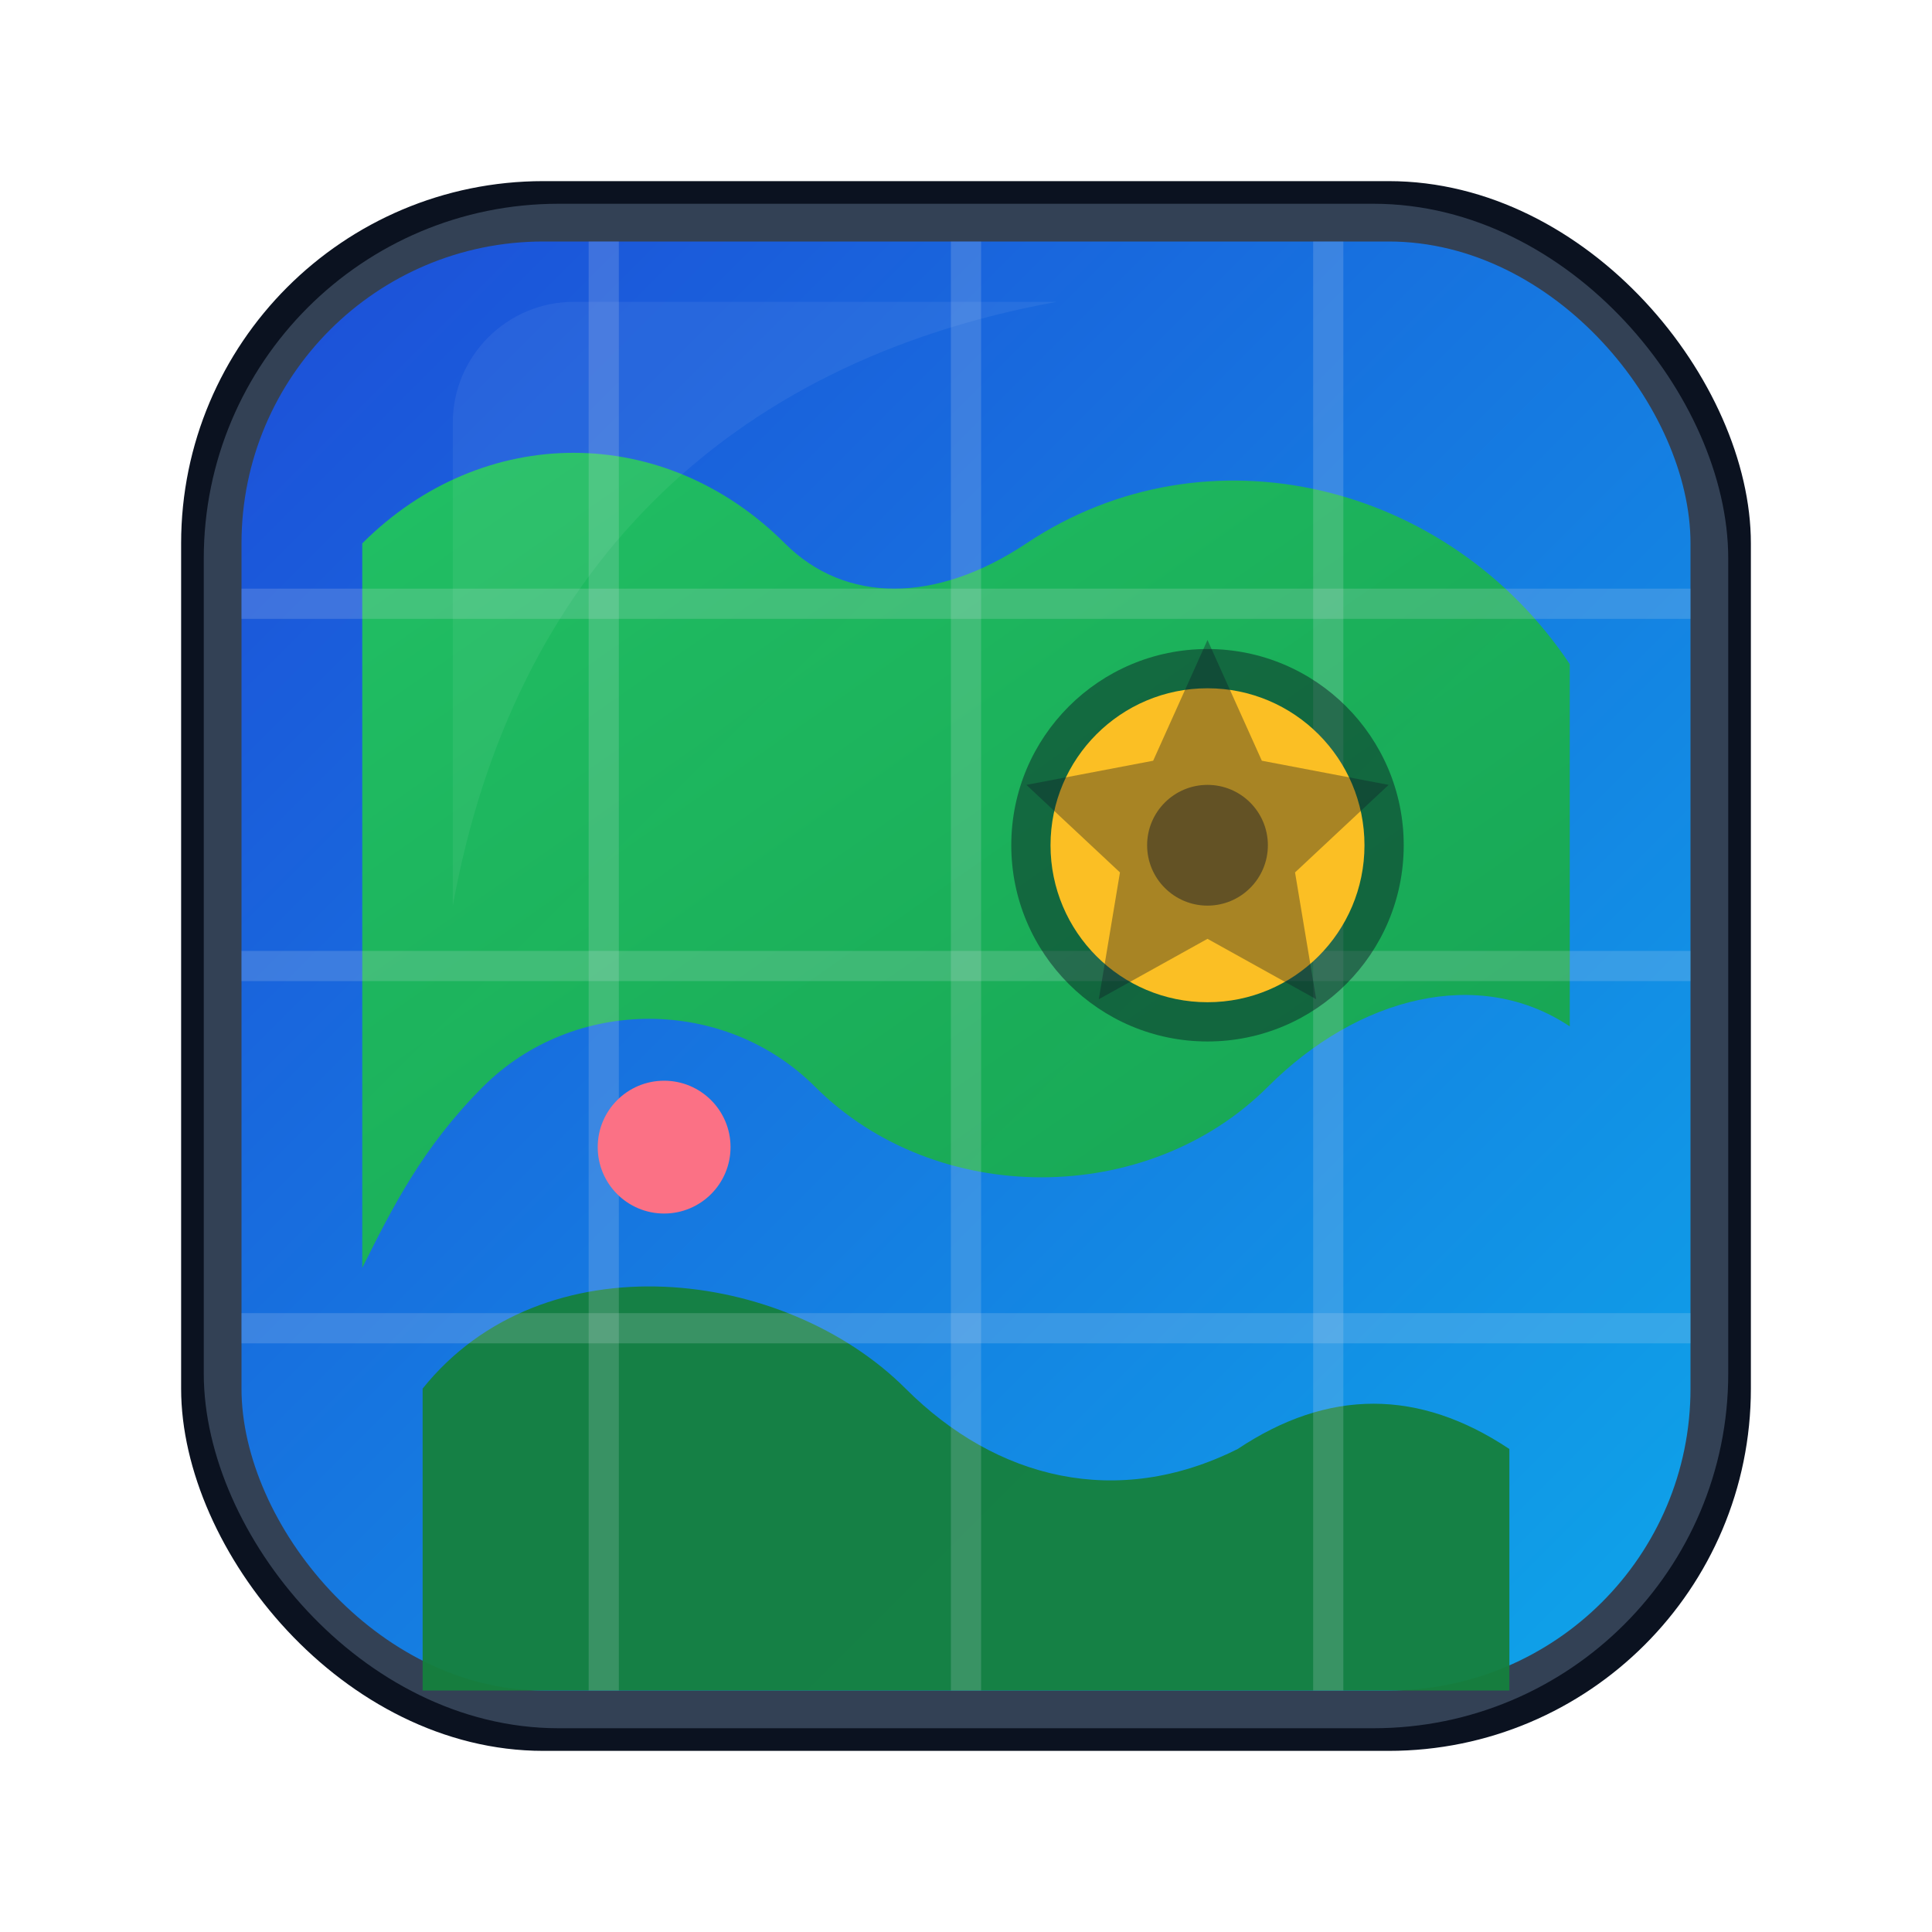<svg xmlns="http://www.w3.org/2000/svg" width="64" height="64" viewBox="0 0 64 64" role="img"
    aria-label="Minimap favicon">
    <defs>
        <linearGradient id="water" x1="0" y1="0" x2="1" y2="1">
            <stop offset="0" stop-color="#1D4ED8" />
            <stop offset="1" stop-color="#0EA5E9" />
        </linearGradient>
        <linearGradient id="land" x1="0" y1="0" x2="1" y2="1">
            <stop offset="0" stop-color="#22C55E" />
            <stop offset="1" stop-color="#16A34A" />
        </linearGradient>
        <filter id="shadow" x="-20%" y="-20%" width="140%" height="140%">
            <feDropShadow dx="0" dy="1" stdDeviation="1.2" flood-color="#000" flood-opacity="0.35" />
        </filter>
        <clipPath id="roundClip">
            <rect x="6" y="6" width="52" height="52" rx="12" />
        </clipPath>
    </defs>

    <!-- Outer tile -->
    <rect x="6" y="6" width="52" height="52" rx="12" fill="#0B1220" filter="url(#shadow)" />
    <rect x="7.5" y="7.5" width="49" height="49" rx="11" fill="#0F172A" stroke="#334155" stroke-width="1.5" />

    <!-- Map contents -->
    <g clip-path="url(#roundClip)">
        <!-- Water base -->
        <rect x="8" y="8" width="48" height="48" rx="10" fill="url(#water)" />

        <!-- Land masses -->
        <path d="M12 18
         C16 14, 22 14, 26 18
         C28 20, 31 20, 34 18
         C40 14, 48 16, 52 22
         L52 34
         C49 32, 45 33, 42 36
         C38 40, 31 40, 27 36
         C24 33, 19 33, 16 36
         C14 38, 13 40, 12 42
         Z" fill="url(#land)" opacity="0.95" />
        <path d="M14 46
         C18 41, 26 42, 30 46
         C33 49, 37 50, 41 48
         C44 46, 47 46, 50 48
         L50 56
         L14 56
         Z" fill="#15803D" opacity="0.95" />

        <!-- Grid lines (minimap feel) -->
        <g stroke="#E2E8F0" stroke-opacity="0.18" stroke-width="1">
            <path d="M8 20H56" />
            <path d="M8 32H56" />
            <path d="M8 44H56" />
            <path d="M20 8V56" />
            <path d="M32 8V56" />
            <path d="M44 8V56" />
        </g>

        <!-- Player marker -->
        <g>
            <circle cx="40" cy="28" r="6.5" fill="#0B1220" opacity="0.45" />
            <circle cx="40" cy="28" r="5.2" fill="#FBBF24" />
            <path d="M40 21.2L41.8 25.2L46 26L42.9 28.9L43.6 33.1L40 31.1L36.4 33.1L37.1 28.9L34 26L38.2 25.2Z"
                fill="#111827" opacity="0.35" />
            <circle cx="40" cy="28" r="2" fill="#111827" opacity="0.45" />
        </g>

        <!-- Ping dot -->
        <circle cx="22" cy="38" r="2.2" fill="#FB7185" />
    </g>

    <!-- Corner highlight -->
    <path d="M16 10H35C24 12 17 19 15 30V14C15 11.8 16.8 10 19 10Z" fill="#FFFFFF" opacity="0.06" />
</svg>